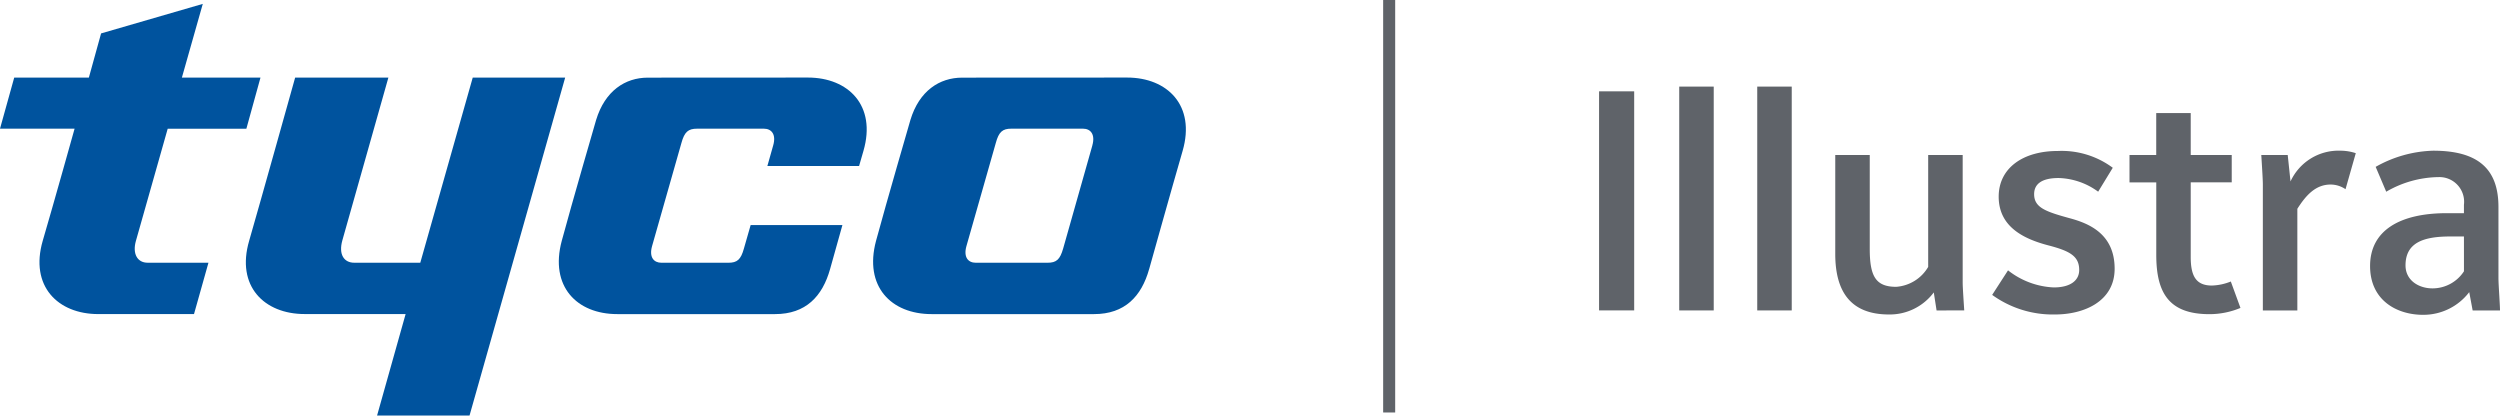 <?xml version="1.0" encoding="UTF-8"?> <svg xmlns="http://www.w3.org/2000/svg" viewBox="0 0 292.628 48.638"><g><g fill="#5f6369"><path d="M187.172 36.336V10.687h4.111v25.649z"></path><path d="M196.556 36.336v-26.2h4.038v26.2z"></path><path d="M205.687 36.336v-26.2h4.038v26.2z"></path><path d="M226.679 36.337l-.327-2.11a6.431 6.431 0 01-5.239 2.583c-4.511 0-6.294-2.692-6.294-7.095v-11.57h4.038v10.988c0 3.2.691 4.439 3.092 4.439a4.722 4.722 0 003.747-2.329v-13.1h4.038v14.919c0 .619.146 2.656.182 3.274z"></path><path d="M240.536 36.81a12.1 12.1 0 01-7.35-2.292l1.856-2.874a9.305 9.305 0 005.348 2c2.037 0 2.983-.873 2.983-2.037 0-1.6-1.055-2.219-3.566-2.874-2.8-.728-5.858-2.11-5.858-5.712 0-3.346 2.838-5.348 6.913-5.348a10.032 10.032 0 016.44 1.965l-1.71 2.8a8.193 8.193 0 00-4.62-1.6c-2.074 0-2.874.763-2.874 1.891 0 1.565 1.346 2.038 4.111 2.8 2.328.618 5.312 1.855 5.312 5.93 0 3.786-3.529 5.351-6.985 5.351z"></path><path d="M258.615 36.773c-4.729 0-6.221-2.474-6.221-6.949v-8.477h-3.134v-3.2h3.129v-4.914h4.038v4.911h4.8v3.2h-4.8v8.732c0 2.183.582 3.347 2.474 3.347a6.371 6.371 0 002.219-.473l1.128 3.092a9.384 9.384 0 01-3.633.731z"></path><path d="M274.546 22.147a3.091 3.091 0 00-1.746-.546c-1.746 0-2.874 1.237-3.893 2.838v11.9h-4.038V21.565c0-.619-.145-2.8-.182-3.42h3.093l.327 3.093a6.178 6.178 0 015.821-3.6 5.779 5.779 0 011.819.291z"></path><path d="M289.427 36.339l-.4-2.146a6.738 6.738 0 01-5.421 2.656c-2.983 0-6.185-1.637-6.185-5.712 0-4.147 3.456-6.185 8.986-6.185h2v-.983a2.889 2.889 0 00-2.983-3.238 12.417 12.417 0 00-6.113 1.71l-1.237-2.91a14.444 14.444 0 016.732-1.892c5.312 0 7.641 2.183 7.641 6.586v8.332c0 .727.182 3.165.182 3.783zm-1.019-8.659h-1.6c-3.092 0-5.239.691-5.239 3.383 0 1.746 1.529 2.692 3.166 2.692a4.387 4.387 0 003.674-2z"></path></g></g><path fill="#00539e" d="M1.663 9.087H10.4l1.432-5.176L23.736.455l-2.447 8.632h9.2l-1.65 5.978H19.63s-3.206 11.293-3.73 13.162c-.407 1.478.171 2.525 1.378 2.525H24.4l-1.692 6.011H11.5c-4.732 0-8.032-3.274-6.5-8.572 1.312-4.468 3.731-13.129 3.731-13.129H0l1.663-5.975zm32.883 0s-4.09 14.636-5.383 19.1c-1.549 5.3 1.755 8.572 6.493 8.572h11.822l-3.341 11.878h10.822l11.193-39.55h-10.82l-6.138 21.665h-7.735c-1.166 0-1.858-.932-1.387-2.618.36-1.262 5.386-19.047 5.386-19.047zm99.965 22.409s2.62-9.368 3.917-13.839c1.535-5.3-1.773-8.579-6.5-8.579-2.573 0-19.308.01-19.308.01-2.642 0-5.025 1.539-6.056 4.956 0 0-2.822 9.7-4.024 14.15-1.425 5.332 1.767 8.572 6.5 8.572h19.023c3.591 0 5.55-2.071 6.445-5.27zm-6.648-14.475c-.113.392-3.325 11.732-3.419 12.07-.37 1.3-.8 1.664-1.827 1.664h-8.405c-.881 0-1.457-.642-1.09-1.948.164-.577 3.341-11.775 3.438-12.073.352-1.3.791-1.672 1.809-1.672h8.4c.88 0 1.458.656 1.09 1.959zm-40 9.327c-.443 1.516-.758 2.639-.787 2.744-.357 1.3-.794 1.664-1.818 1.664h-7.833c-.892 0-1.467-.642-1.1-1.948.164-.577 3.351-11.775 3.436-12.073.357-1.3.8-1.672 1.824-1.672h7.833c.878 0 1.46.656 1.084 1.959-.029.108-.3 1.069-.68 2.408h10.735c.184-.646.358-1.239.512-1.772 1.536-5.3-1.767-8.579-6.5-8.579-2.567 0-18.742.01-18.742.01-2.642 0-5.013 1.539-6.052 4.956 0 0-2.823 9.7-4.022 14.15-1.429 5.332 1.765 8.572 6.5 8.572h18.47c3.591 0 5.542-2.071 6.439-5.27 0 0 .639-2.295 1.442-5.149z"></path><path fill="#5f6369" d="M161.9 0h1.408v48.282H161.9z"></path></svg> 